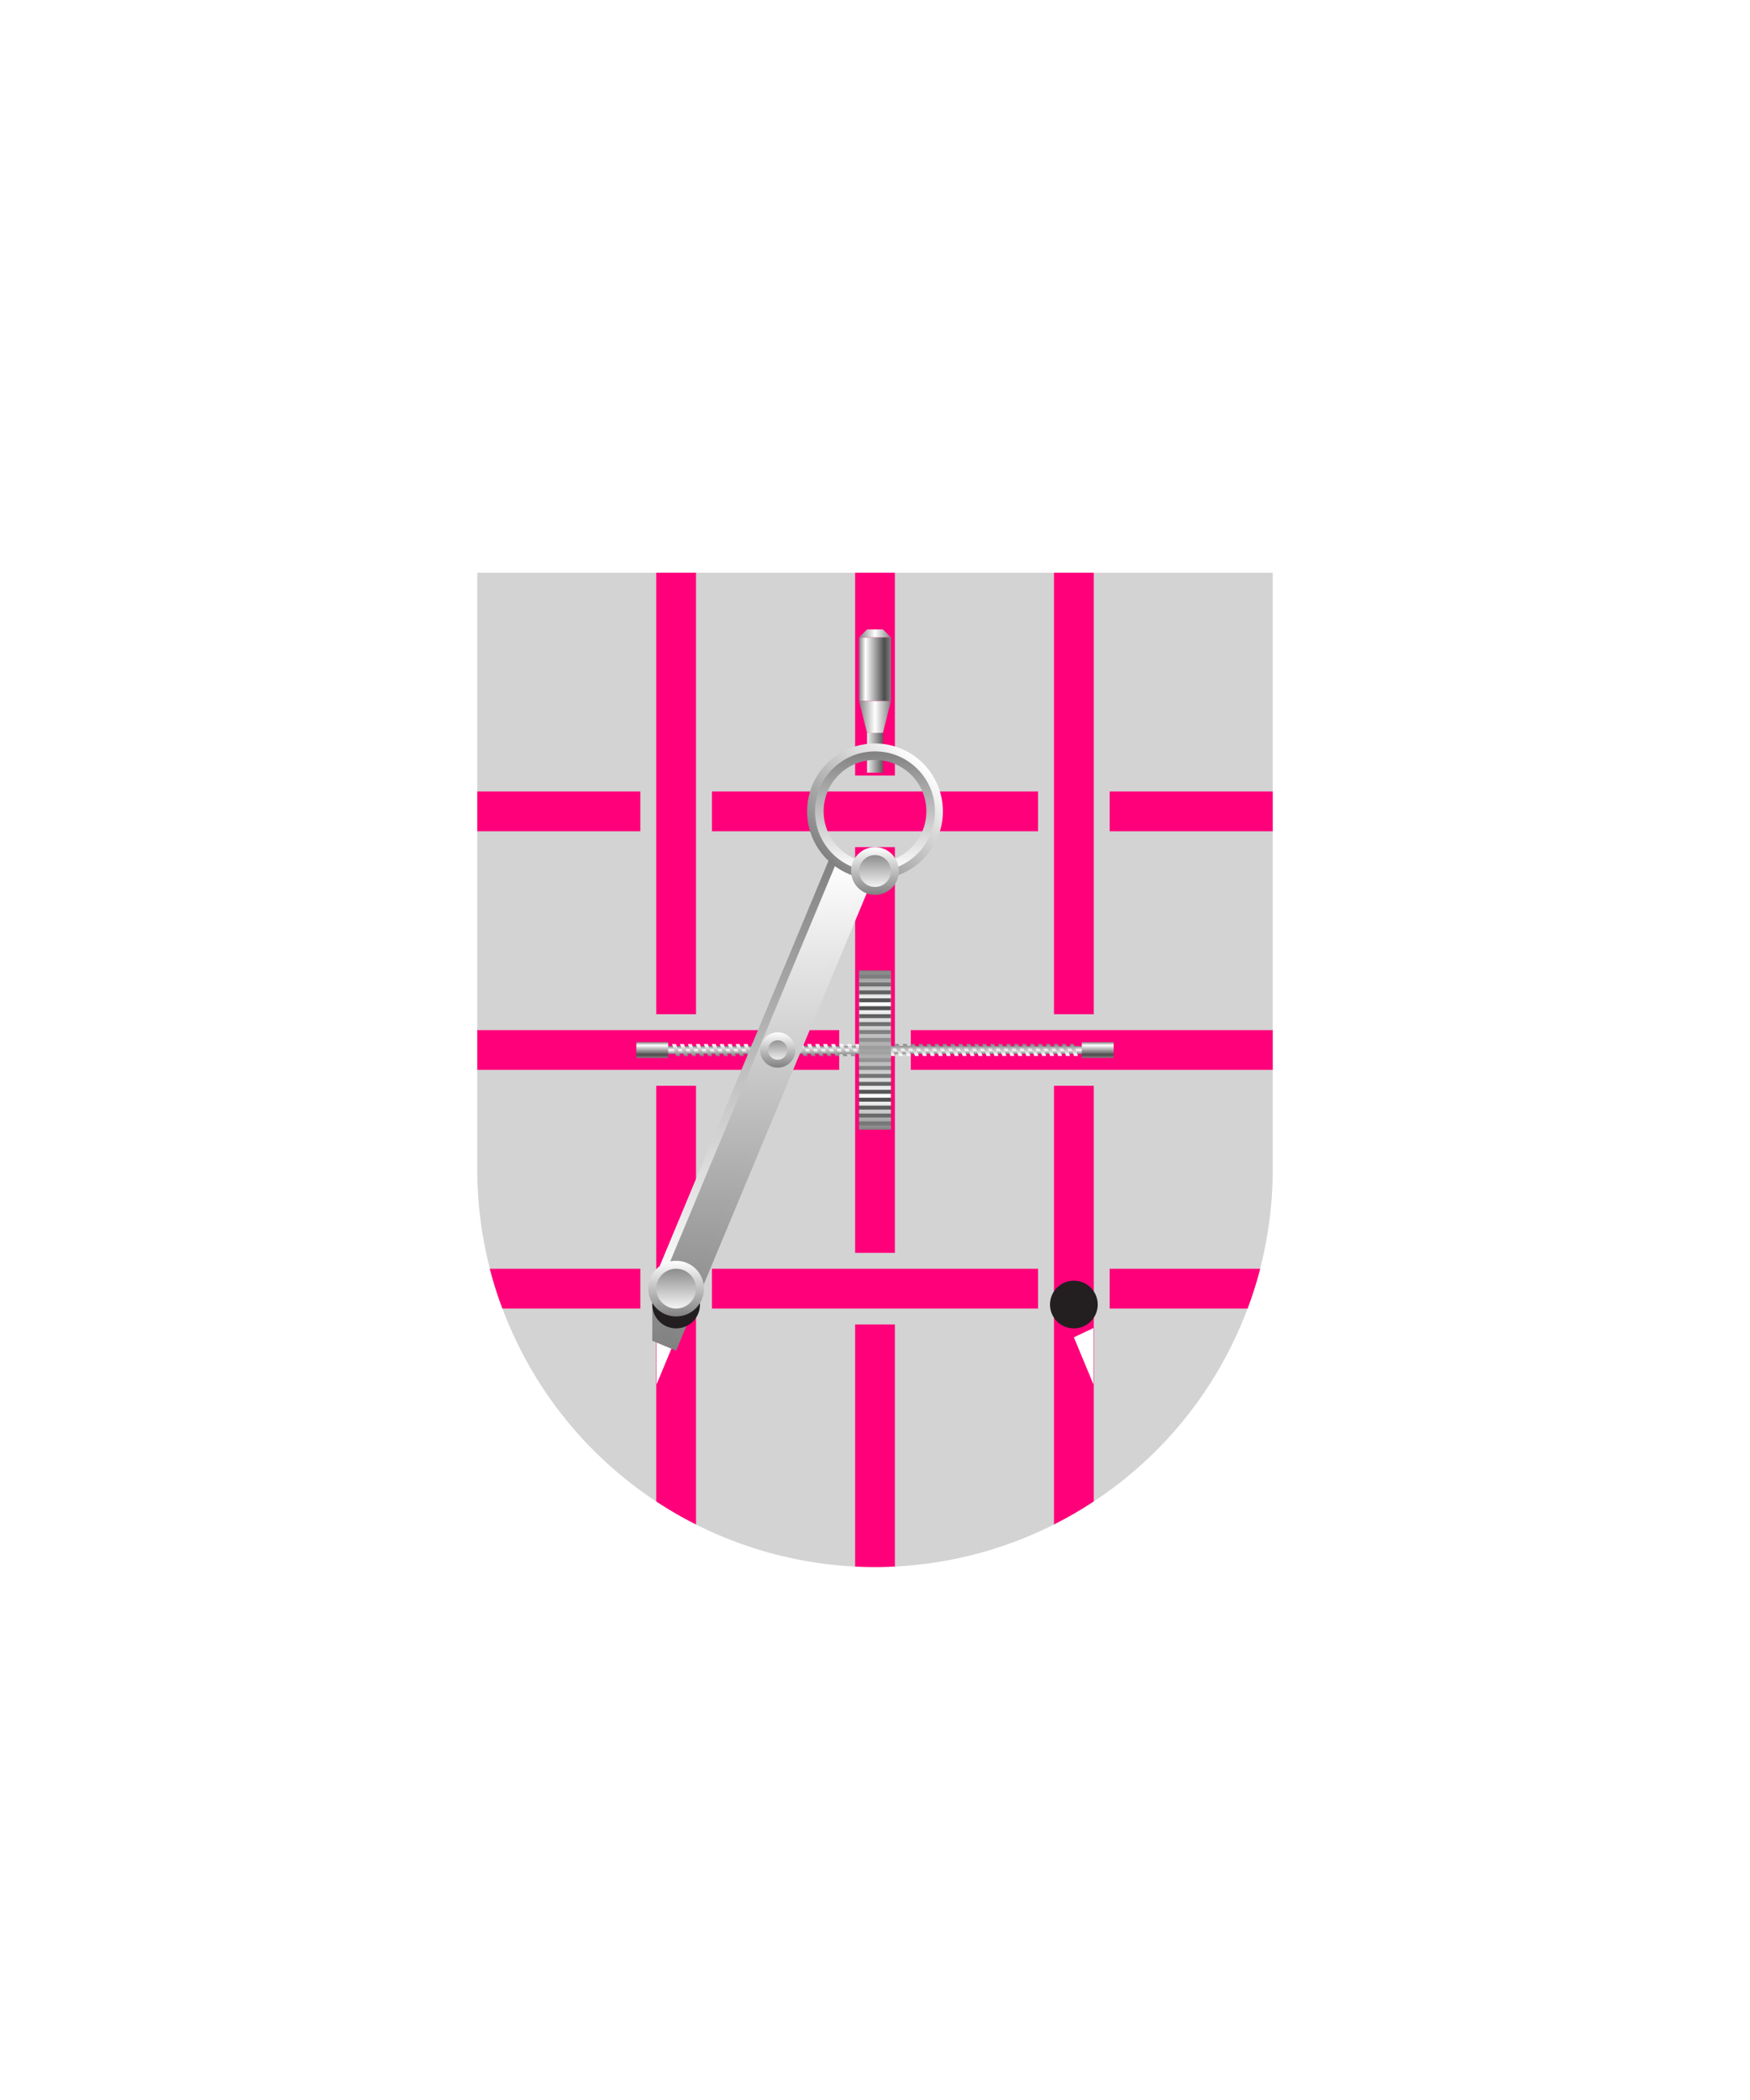 <svg xmlns="http://www.w3.org/2000/svg" xmlns:xlink="http://www.w3.org/1999/xlink" viewBox="0 0 220 264"><path d="M60 72v75a50 50 0 0 0 50 50 50 50 0 0 0 50-50V72Z" fill="#d3d3d3"/><path d="M112.5 166.5v30.437c-.828.041-1.661.062-2.5.063-.839.001-1.672-.02-2.5-.063V166.5h5Zm0-60h-5v51h5v-51Zm-23 58h41v-5h-41v5Zm25-30H160v-5h-45.5v5Zm-9-5H60v5h45.5v-5Zm27 62.148a49.95 49.95 0 0 0 5-2.9V136.5h-5v55.148Zm5-64.148V72h-5v55.5h5Zm-7-28h-41v5h41v-5Zm-18-2V72h-5v25.5h5Zm27 7H160v-5h-20.5v5Zm-59 60v-5H61.575a49.638 49.638 0 0 0 1.58 5H80.5Zm0-60v-5H60v5h20.5Zm7-32.5h-5v55.5h5V72Zm52 92.5h17.344a49.325 49.325 0 0 0 1.58-5H139.5v5Zm-52 27.148V136.5h-5v52.253a49.703 49.703 0 0 0 5 2.895Z" fill="#ff007a"/><defs><linearGradient gradientTransform="translate(16335 16387) rotate(180)" gradientUnits="userSpaceOnUse" id="h6-a" x1="16334.5" x2="16334.5" y1="16384" y2="16387"><stop offset="0" stop-color="#818181"/><stop offset="1" stop-color="#fff"/></linearGradient><linearGradient gradientTransform="matrix(1, 0, 0, 1, 0, 0)" id="h6-b" x1="15.9" x2="15.9" xlink:href="#h6-a" y1="61.38" y2="0.46"/><linearGradient gradientTransform="matrix(1, 0, 0, 1, 0, 0)" id="h6-c" x1="15.98" x2="15.98" xlink:href="#h6-a" y1="62.03" y2="0"/><linearGradient gradientUnits="userSpaceOnUse" id="h6-d" x1="2" x2="2" y1="25.23" y2="23.23"><stop offset="0" stop-color="#818181"/><stop offset="0.2" stop-color="#4c4c4c"/><stop offset="0.8" stop-color="#fff"/><stop offset="1" stop-color="#818181"/></linearGradient><linearGradient gradientTransform="matrix(1, 0, 0, 1, 0, 0)" id="h6-e" x1="13.6" x2="13.6" xlink:href="#h6-a" y1="53.73" y2="0.46"/><linearGradient gradientTransform="matrix(1, 0, 0, 1, 0, 0)" id="h6-f" x1="13.6" x2="13.6" xlink:href="#h6-a" y1="0.27" y2="53.92"/><linearGradient gradientTransform="matrix(1, 0, 0, 1, 0, 0)" id="h6-g" x1="5" x2="5" xlink:href="#h6-a" y1="51.23" y2="57.23"/><linearGradient gradientTransform="matrix(1, 0, 0, 1, 0, 0)" id="h6-h" x1="5" x2="5" xlink:href="#h6-a" y1="57.73" y2="50.73"/><linearGradient gradientTransform="matrix(1, 0, 0, 1, 0, 0)" id="h6-i" x1="17.77" x2="17.77" xlink:href="#h6-a" y1="22.51" y2="25.95"/><linearGradient gradientTransform="matrix(1, 0, 0, 1, 0, 0)" id="h6-j" x1="17.77" x2="17.77" xlink:href="#h6-a" y1="26.45" y2="22.01"/><filter id="h6-k" name="shadow"><feDropShadow dx="0" dy="2" stdDeviation="0"/></filter><linearGradient gradientUnits="userSpaceOnUse" id="h6-l" x1="110" x2="110" y1="131.5" y2="132.5"><stop offset="0" stop-color="#818181"/><stop offset="0.5" stop-color="#fff"/><stop offset="1" stop-color="#818181"/></linearGradient><linearGradient id="h6-m" x1="110" x2="110" xlink:href="#h6-d" y1="142" y2="122"/><linearGradient id="h6-n" x1="110" x2="110" xlink:href="#h6-d" y1="122.5" y2="142"/><linearGradient id="h6-o" x1="112" x2="108" xlink:href="#h6-d" y1="88.63" y2="88.63"/><linearGradient id="h6-p" x1="108" x2="112" xlink:href="#h6-l" y1="85.63" y2="85.63"/><linearGradient gradientTransform="matrix(1, 0, 0, 1, 0, 0)" id="h6-q" x1="103.97" x2="116.03" xlink:href="#h6-a" y1="108.03" y2="95.97"/><linearGradient gradientTransform="matrix(1, 0, 0, 1, 0, 0)" id="h6-r" x1="110" x2="110" xlink:href="#h6-a" y1="94.46" y2="109.54"/><linearGradient gradientTransform="matrix(1, 0, 0, 1, 0, 0)" id="h6-s" x1="110" x2="110" xlink:href="#h6-a" y1="107" y2="112"/><linearGradient gradientTransform="matrix(1, 0, 0, 1, 0, 0)" id="h6-t" x1="110" x2="110" xlink:href="#h6-a" y1="112.5" y2="106.5"/><symbol id="h6-v" viewBox="0 0 1 3"><line fill="none" stroke="url(#h6-a)" x1="0.5" x2="0.5" y1="3"/></symbol><symbol id="h6-u" viewBox="0 0 25.51 3.17"><use height="3" transform="matrix(0.5, 0, 0.18, 1, 0.24, 0.09)" width="1" xlink:href="#h6-v"/><use height="3" transform="matrix(0.5, 0, 0.18, 1, 1.24, 0.09)" width="1" xlink:href="#h6-v"/><use height="3" transform="matrix(0.5, 0, 0.18, 1, 2.24, 0.09)" width="1" xlink:href="#h6-v"/><use height="3" transform="matrix(0.5, 0, 0.18, 1, 3.24, 0.09)" width="1" xlink:href="#h6-v"/><use height="3" transform="matrix(0.5, 0, 0.18, 1, 4.24, 0.09)" width="1" xlink:href="#h6-v"/><use height="3" transform="matrix(0.5, 0, 0.18, 1, 5.24, 0.09)" width="1" xlink:href="#h6-v"/><use height="3" transform="matrix(0.5, 0, 0.18, 1, 6.24, 0.09)" width="1" xlink:href="#h6-v"/><use height="3" transform="matrix(0.5, 0, 0.18, 1, 7.24, 0.09)" width="1" xlink:href="#h6-v"/><use height="3" transform="matrix(0.5, 0, 0.18, 1, 8.24, 0.09)" width="1" xlink:href="#h6-v"/><use height="3" transform="matrix(0.5, 0, 0.18, 1, 9.24, 0.09)" width="1" xlink:href="#h6-v"/><use height="3" transform="matrix(0.5, 0, 0.18, 1, 10.24, 0.09)" width="1" xlink:href="#h6-v"/><use height="3" transform="matrix(0.5, 0, 0.18, 1, 11.24, 0.09)" width="1" xlink:href="#h6-v"/><use height="3" transform="matrix(0.5, 0, 0.18, 1, 12.24, 0.09)" width="1" xlink:href="#h6-v"/><use height="3" transform="matrix(0.5, 0, 0.18, 1, 13.24, 0.09)" width="1" xlink:href="#h6-v"/><use height="3" transform="matrix(0.5, 0, 0.18, 1, 14.24, 0.09)" width="1" xlink:href="#h6-v"/><use height="3" transform="matrix(0.5, 0, 0.18, 1, 15.24, 0.09)" width="1" xlink:href="#h6-v"/><use height="3" transform="matrix(0.5, 0, 0.18, 1, 16.24, 0.09)" width="1" xlink:href="#h6-v"/><use height="3" transform="matrix(0.5, 0, 0.18, 1, 17.24, 0.09)" width="1" xlink:href="#h6-v"/><use height="3" transform="matrix(0.5, 0, 0.18, 1, 18.24, 0.09)" width="1" xlink:href="#h6-v"/><use height="3" transform="matrix(0.5, 0, 0.18, 1, 19.24, 0.09)" width="1" xlink:href="#h6-v"/><use height="3" transform="matrix(0.5, 0, 0.18, 1, 20.24, 0.09)" width="1" xlink:href="#h6-v"/><use height="3" transform="matrix(0.5, 0, 0.18, 1, 21.24, 0.09)" width="1" xlink:href="#h6-v"/><use height="3" transform="matrix(0.5, 0, 0.18, 1, 22.24, 0.09)" width="1" xlink:href="#h6-v"/><use height="3" transform="matrix(0.5, 0, 0.18, 1, 23.24, 0.09)" width="1" xlink:href="#h6-v"/><use height="3" transform="matrix(0.5, 0, 0.18, 1, 24.24, 0.09)" width="1" xlink:href="#h6-v"/></symbol><symbol id="h6-bu" viewBox="0 0 29.96 66.27"><polyline fill="#fff" points="5 60.35 2.54 66.27 2.54 59.18"/><polyline fill="url(#h6-b)" points="24.69 0.46 29.31 2.38 4.73 61.38 2.5 60.45 2.5 53.73" stroke="url(#h6-c)"/><rect fill="url(#h6-d)" height="2" width="4" y="23.23"/><line fill="url(#h6-e)" stroke="url(#h6-f)" x1="2.5" x2="24.69" y1="53.73" y2="0.46"/><circle cx="5" cy="56.23" fill="#231f20" r="3"/><circle cx="5" cy="54.23" fill="url(#h6-g)" r="3" stroke="url(#h6-h)"/><circle cx="17.77" cy="24.23" fill="url(#h6-i)" r="1.72" stroke="url(#h6-j)"/></symbol></defs><g filter="url(#h6-k)"><rect fill="url(#h6-l)" height="1" width="56" x="82" y="131.5"/><use height="3.17" transform="translate(84.24 131.21) scale(1 0.5)" width="25.51" xlink:href="#h6-u"/><use height="3.17" transform="translate(135.76 132.79) rotate(180) scale(1 0.5)" width="25.51" xlink:href="#h6-u"/><use height="66.27" transform="translate(80 107.77)" width="29.96" xlink:href="#h6-bu"/><rect fill="url(#h6-m)" height="20" width="4" x="108" y="122"/><path d="M108,122.75h4m-4,1h4m-4,1h4m-4,1h4m-4,1h4m-4,1h4m-4,1h4m-4,1h4m-4,1h4m-4,1h4m-4,1h4m-4,1h4m-4,1h4m-4,1h4m-4,1h4m-4,1h4m-4,1h4m-4,1h4m-4,1h4m-4,1h4" fill="none" stroke="url(#h6-n)" stroke-width="0.5"/><use height="66.27" transform="matrix(-1, 0, 0, 1, 140, 107.77)" width="29.96" xlink:href="#h6-bu"/><path d="M111,97.13h-2v-5h2Zm-3-17v8h4v-8Z" fill="url(#h6-o)"/><path d="M112,88.13l-1,4h-2l-1-4Zm-1-9h-2l-1,1h4Z" fill="url(#h6-p)"/><circle cx="110" cy="102" fill="none" r="8" stroke="url(#h6-q)" stroke-width="1.07"/><circle cx="110" cy="102" fill="none" r="7" stroke="url(#h6-r)" stroke-width="1.08"/><circle cx="110" cy="109.5" fill="url(#h6-s)" r="2.5" stroke="url(#h6-t)"/></g></svg>